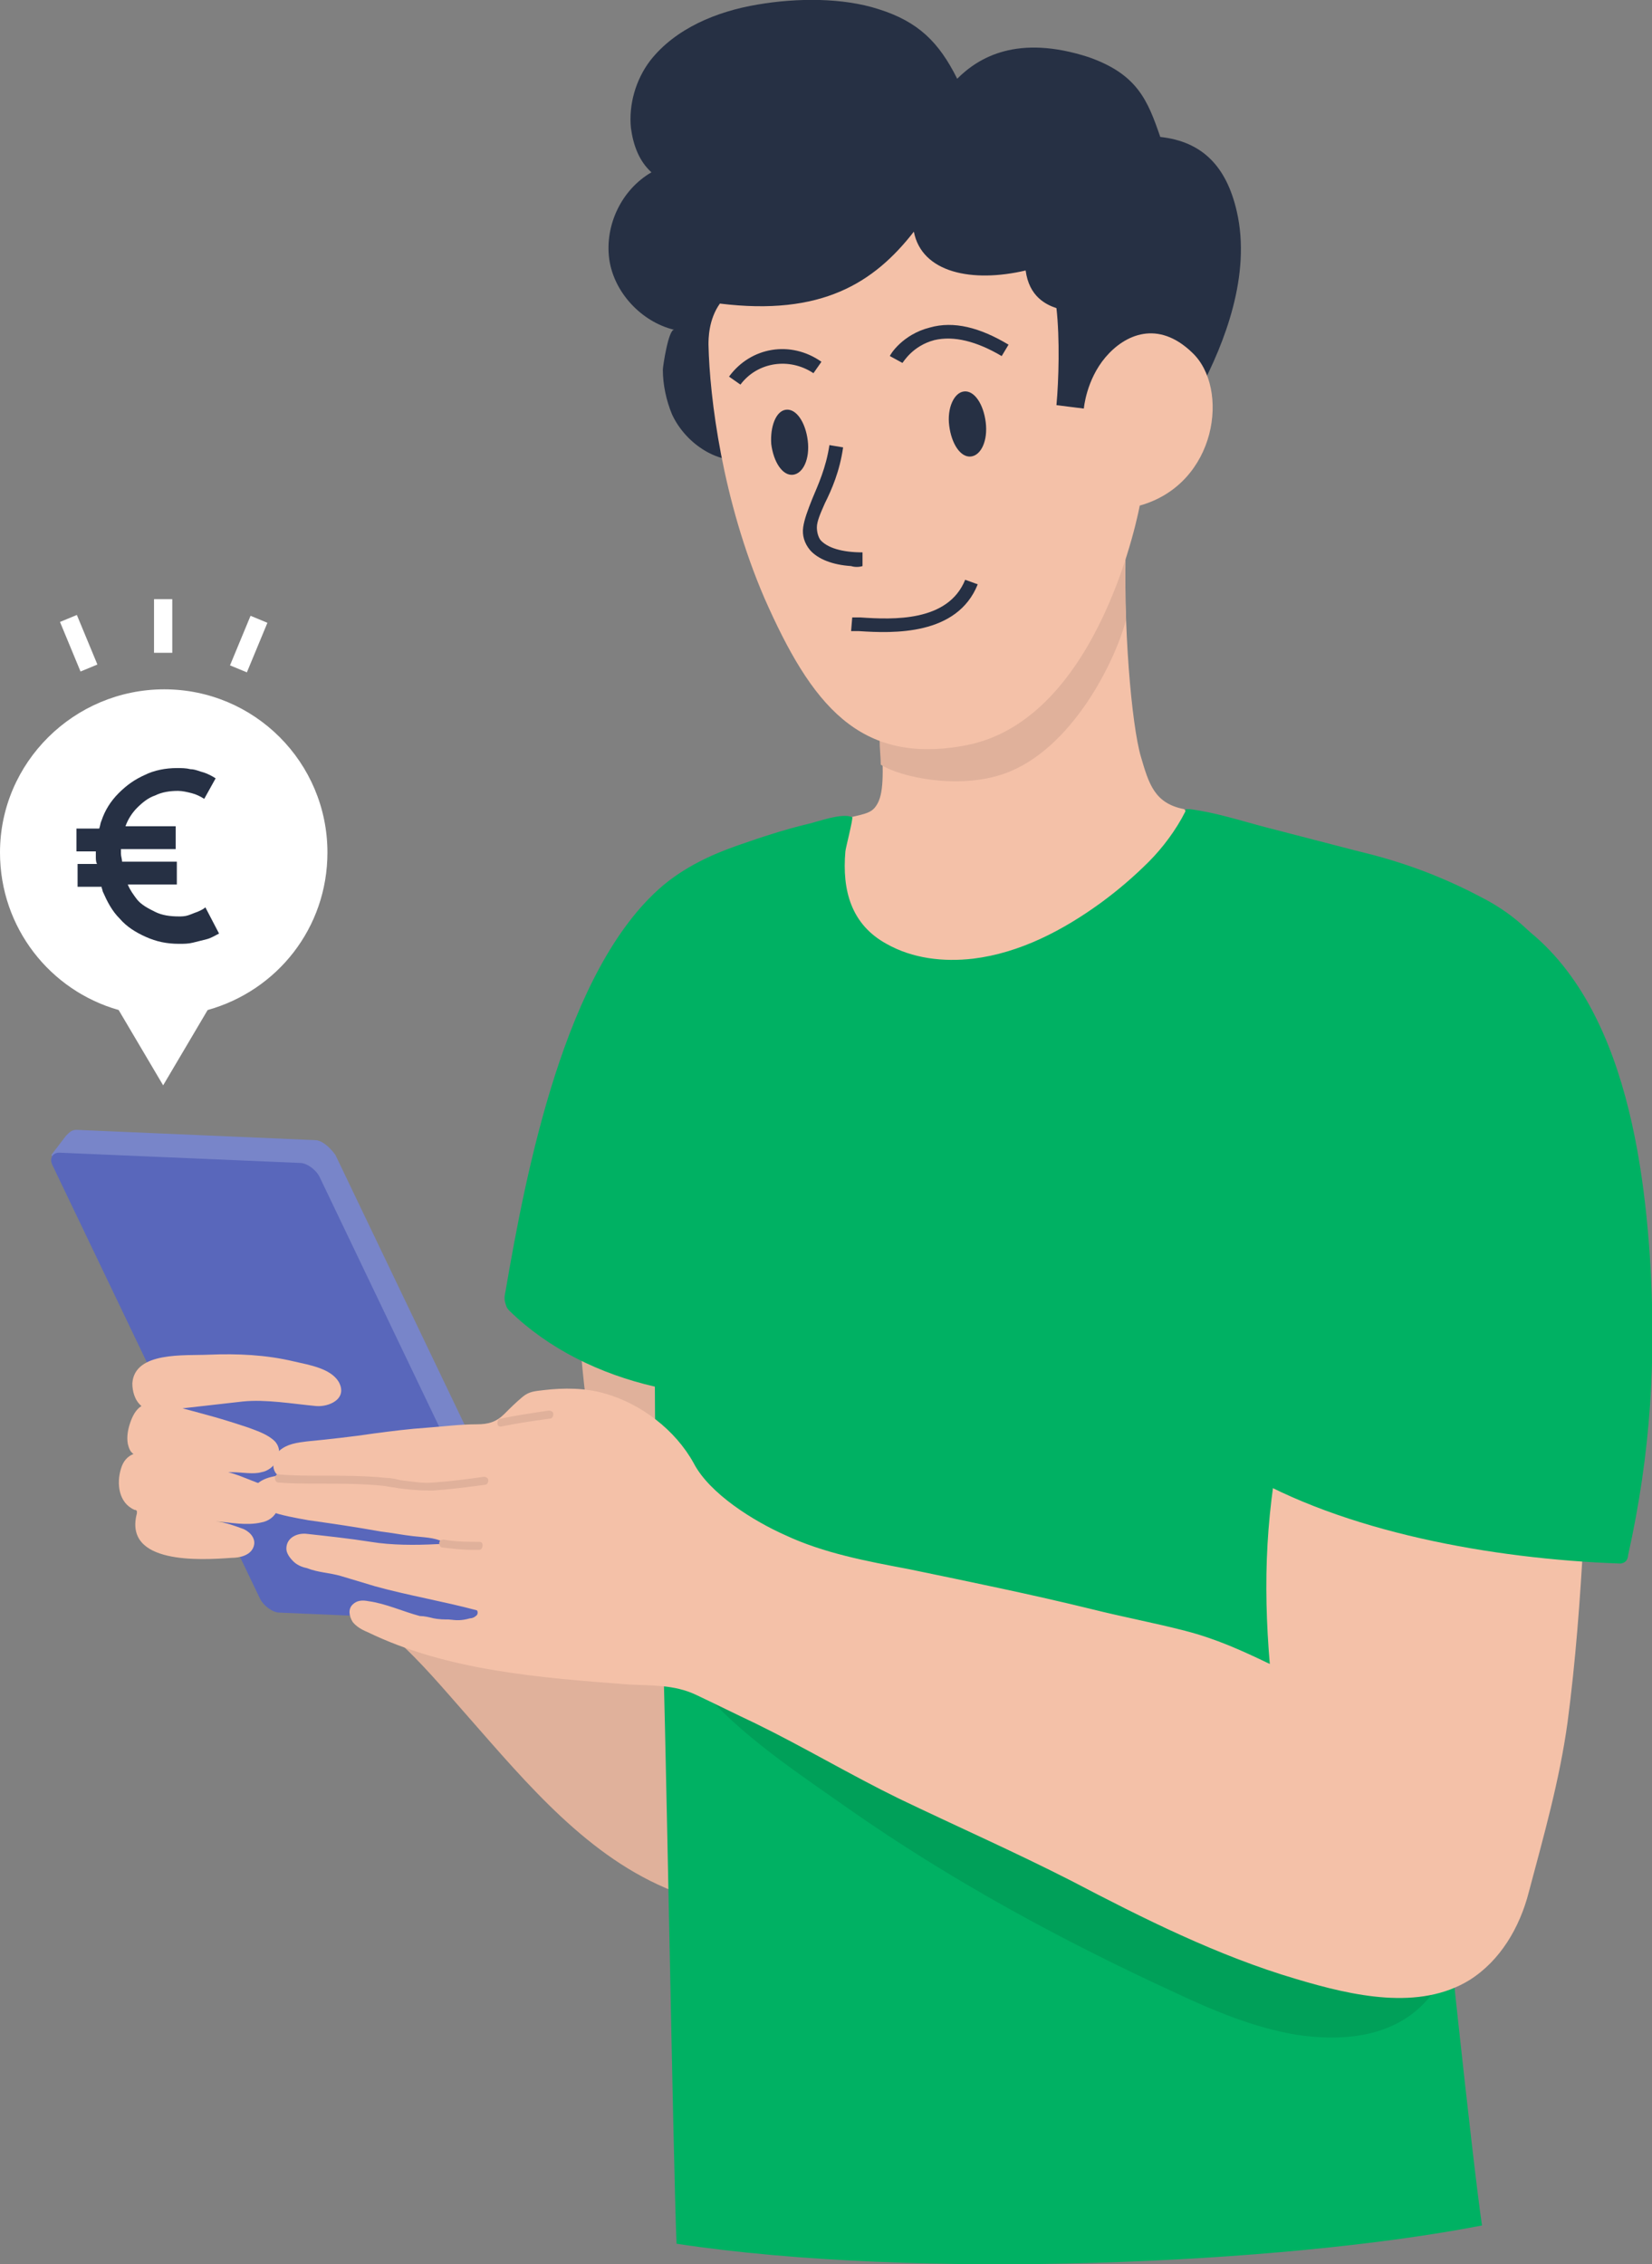 <?xml version="1.0" encoding="utf-8"?>
<!-- Generator: Adobe Illustrator 27.5.0, SVG Export Plug-In . SVG Version: 6.00 Build 0)  -->
<svg version="1.1" xmlns="http://www.w3.org/2000/svg" xmlns:xlink="http://www.w3.org/1999/xlink" x="0px" y="0px"
	 viewBox="0 0 144.8 198.4" style="enable-background:new 0 0 144.8 198.4;" xml:space="preserve">
<rect x="0" y="0" width="144.8" height="198.4" fill="#808080" stroke="none"/>
<style type="text/css">
	.st0{display:none;}
	.st1{display:inline;fill:url(#SVGID_1_);}
	.st2{display:inline;}
	.st3{fill:none;stroke:#C5E6FF;stroke-width:1.843;stroke-miterlimit:10;}
	.st4{display:inline;fill:none;stroke:#000000;stroke-width:1.843;stroke-miterlimit:10;}
	.st5{display:inline;fill:#012B3A;}
	.st6{display:inline;fill:none;stroke:#012B3A;stroke-width:1.843;stroke-miterlimit:10;}
	.st7{display:inline;fill:#FFFFFF;}
	.st8{display:inline;fill:#22B1A5;}
	.st9{display:inline;fill:#F4C1A8;}
	.st10{display:inline;fill:#5362BA;}
	.st11{display:inline;fill:#969696;}
	.st12{display:inline;fill:#E0B19B;}
	.st13{fill:#22B1A5;}
	.st14{display:inline;fill:none;stroke:#22B1A5;stroke-width:1.843;stroke-miterlimit:10;}
	.st15{fill:#FFB13E;}
	.st16{fill:none;stroke:#FFFFFF;stroke-width:0.709;stroke-miterlimit:10;}
	.st17{fill:url(#SVGID_00000043423604986120348580000015154070179311809940_);}
	.st18{display:inline;fill:#C5E6FF;}
	.st19{fill:#F4C1A8;}
	.st20{fill:#007B71;}
	.st21{fill:#FFFFFF;}
	.st22{fill:#5362BA;}
	.st23{clip-path:url(#SVGID_00000092441468320174147090000000188723046287591063_);fill:#384A9E;}
	.st24{clip-path:url(#SVGID_00000148642357611836373240000007378000177759167883_);fill:#384A9E;}
	.st25{fill:#969696;}
	.st26{fill:#646464;}
	.st27{fill:#E0B19B;}
	.st28{fill:#012B3A;}
	.st29{fill:#384A9E;}
	.st30{fill:#F9931F;}
	.st31{fill:none;}
	.st32{opacity:0.2;fill:url(#SVGID_00000003805582872569251010000004109348770960446653_);}
	.st33{opacity:0.2;fill:url(#SVGID_00000158723488299296626540000007744269496547316408_);}
	.st34{fill:#7D7D7D;}
	.st35{fill:#00769D;}
	.st36{fill:#005E84;}
	.st37{fill:#AFAFAF;}
	.st38{fill:#C8C8C8;}
	.st39{fill:#FEC55E;}
	.st40{fill:url(#SVGID_00000160186882609588398630000017169942515960216209_);}
	.st41{fill:#7885C9;}
	.st42{fill:#5967BB;}
	.st43{fill:#00B163;}
	.st44{opacity:0.1;}
	.st45{fill:#263044;}
	.st46{fill:#E6E6E6;}
	.st47{fill:#F66B50;}
	.st48{fill:#C5E6FF;}
	.st49{fill:#4D5068;}
	.st50{fill:url(#SVGID_00000134210117420147890420000010176582233114291101_);}
	.st51{fill:url(#SVGID_00000152246601369565086180000004788275409679596699_);}
	.st52{fill:url(#SVGID_00000057856473961862285960000009193323535818345623_);}
	.st53{fill:#C4C8E8;}
	.st54{fill:#D87900;}
	.st55{fill:url(#SVGID_00000057149474192536823220000013645429053648364982_);}
	.st56{fill:#BC7139;}
	.st57{opacity:0.2;fill:url(#SVGID_00000036944777697169340240000015063417610223766189_);}
	.st58{fill:#593A1E;}
	.st59{fill:#6E3D19;}
	.st60{fill:#9D613A;}
	.st61{fill:none;stroke:#000000;stroke-width:0.283;stroke-miterlimit:10;}
	.st62{fill:#535F75;}
	.st63{opacity:8.333300e-02;fill:#FFFFFF;}
	.st64{opacity:0.167;fill:#FFFFFF;}
	.st65{opacity:0.25;fill:#FFFFFF;}
	.st66{opacity:0.333;fill:#FFFFFF;}
	.st67{opacity:0.417;fill:#FFFFFF;}
	.st68{opacity:0.5;fill:#FFFFFF;}
	.st69{opacity:0.583;fill:#FFFFFF;}
	.st70{opacity:0.667;fill:#FFFFFF;}
	.st71{opacity:0.75;fill:#FFFFFF;}
	.st72{opacity:0.833;fill:#FFFFFF;}
	.st73{opacity:0.917;fill:#FFFFFF;}
	.st74{fill:none;stroke:#7D7D7D;stroke-width:3.713;stroke-miterlimit:10;}
	.st75{fill:#FECF5C;}
	.st76{display:inline;fill:#CECECE;}
	.st77{fill:#03475F;}
	.st78{fill:#50BEA7;}
	.st79{fill:#F2705B;}
	.st80{display:inline;fill:#03475F;}
	.st81{fill:#FFE2A3;}
	.st82{display:inline;fill:#2E3192;}
	.st83{display:inline;fill:none;stroke:#000000;stroke-miterlimit:10;}
	.st84{display:inline;fill:#263044;}
	.st85{display:inline;fill:none;stroke:#263044;stroke-width:19.843;stroke-miterlimit:10;}
	.st86{display:inline;fill:#D55039;}
	.st87{display:inline;fill:#F66B50;}
	.st88{display:inline;fill:#007B71;}
	.st89{display:inline;fill:none;stroke:#007B71;stroke-width:11.339;stroke-miterlimit:10;}
	.st90{fill:#EE7773;}
	.st91{fill:none;stroke:#263044;stroke-width:2.126;stroke-miterlimit:10;}
	.st92{fill:url(#SVGID_00000113346632917673806860000010536719479569150867_);}
	.st93{fill:#C6D5EF;}
	.st94{fill:#D55039;}
	.st95{display:inline;fill:url(#SVGID_00000160168999788120751530000002841873211836184998_);}
	.st96{display:inline;fill:#C8C8C8;}
	.st97{clip-path:url(#SVGID_00000092438103303759293400000005966427085048583305_);}
	.st98{clip-path:url(#SVGID_00000044179836792782985910000008094342575337767338_);}
	.st99{fill:#8164E4;}
	.st100{clip-path:url(#SVGID_00000101810385063800614490000003341532278735808899_);}
	.st101{clip-path:url(#SVGID_00000070091750697537535010000011031991478132121273_);}
	.st102{display:inline;fill:#32A3D6;}
	.st103{display:inline;fill:#111D33;}
	.st104{display:inline;fill:#535F75;}
	.st105{display:inline;fill:#F9931F;}
	.st106{display:inline;fill:#5967BB;}
	.st107{display:inline;fill:#C4C8E8;}
	.st108{display:inline;fill:url(#SVGID_00000072245462059254891200000014456150533438674826_);}
	.st109{display:inline;fill:#EE1B24;}
	.st110{display:inline;fill:#FCEE21;}
	.st111{display:inline;fill:#672E91;}
	.st112{display:inline;fill:#00A89D;}
	.st113{display:inline;fill:#94268F;}
	.st114{display:inline;fill:#0172BD;}
	.st115{display:inline;fill:#8CC63E;}
	.st116{display:inline;fill:#7885C9;}
	.st117{display:inline;fill:url(#SVGID_00000047762407837048515150000004271295523540585614_);}
	.st118{display:inline;fill:url(#SVGID_00000157276716046301060950000014233252084959894696_);}
	.st119{display:inline;fill:#00B163;}
	.st120{display:inline;fill:#E6E6E6;}
	.st121{display:inline;fill:#F9BE49;}
	.st122{display:inline;fill:url(#SVGID_00000147187665353061780150000014169974105882525075_);}
	.st123{fill:#F0F1FE;}
	.st124{fill:#FF5F00;}
	.st125{fill:#D1D4FC;}
	.st126{fill:#FFDFD6;}
	.st127{fill:#FFCEBD;}
	.st128{fill:#FE5E31;}
	.st129{fill:#5361F0;}
	.st130{display:inline;fill:#FFCEBD;}
	.st131{display:inline;fill:#4D5068;}
	.st132{opacity:0.58;fill:url(#);}
	.st133{display:inline;fill:#19103A;}
	.st134{display:inline;fill:#FE5E31;}
	.st135{fill:#536DFE;}
	.st136{opacity:0.3;fill:#30334F;}
	.st137{fill:#FFBBA1;}
	.st138{fill:#191C3C;}
	.st139{fill:url(#SVGID_00000181066141869648786650000014038980566009989299_);}
	.st140{opacity:0.1;fill:#A7A9AC;}
	.st141{fill:#7BBE79;}
	.st142{fill:#40592F;}
	.st143{fill:#D7E8FA;}
	.st144{fill:#A83739;}
	.st145{opacity:0.22;fill:#542A18;}
	.st146{fill:#A47F6C;}
	.st147{fill:#658AE5;}
	.st148{opacity:0.88;fill:#182051;}
	.st149{fill:#182051;}
	.st150{fill:#1C1E33;}
	.st151{opacity:0.11;fill:#FFFFFF;}
	.st152{fill:#FF9E79;}
	.st153{opacity:0.6;fill:#602929;}
	.st154{fill:#4D5060;}
	.st155{opacity:0.32;fill:#CC4C46;}
	.st156{fill:#F29275;}
	.st157{fill:#6C96EA;}
	.st158{fill:#D9D9E1;}
	.st159{fill:#E0DEDA;}
	.st160{fill:#EDEBCC;}
	.st161{opacity:0.56;fill:#C1BC9A;}
	.st162{opacity:0.58;fill:#D7E8FA;}
	.st163{fill:#EEF0E5;}
	.st164{opacity:0.21;fill:#030303;}
	.st165{fill:#181818;}
	.st166{fill:#555651;}
	.st167{opacity:0.55;fill:#FFFFFF;}
	.st168{fill:#030303;}
	.st169{display:inline;fill:url(#SVGID_00000073001158773652073700000009635124579733623440_);}
	.st170{fill:#E8E8E8;}
	.st171{fill:#FF5722;}
</style>
<g id="Layer_0" class="st0">
</g>
<g id="Layer_1">
</g>
<g id="Luvut_1">
</g>
<g id="Luvut2">
	<g>
		<path class="st19" d="M87.7,61.1c-4.3,1.8-7.2,1-10.4,3.6c0.1,3,0.2,4.9-0.5,5.9c-0.4,0.6-0.9,0.7-2.2,1c-0.6,1.2-1,0.5-1.7,1.7
			c-0.6,1.1-0.6,2.4-0.3,3.6s1,2.3,1.6,3.3c1.4,2.2,3,4.5,5.4,5.7c1.7,0.9,3.7,1.1,5.7,1.1c6.3,0,12.5-2.3,17.7-5.8
			c1-0.6,1.9-1.3,2.6-2.3c1.6-2.3-0.5-6.1-1.8-8c-2.6-0.5-3.1-2.2-3.8-4.6c-0.8-2.7-1.6-11.5-1.3-19.3C95,47,89.7,60.3,87.7,61.1z"
			/>
		<path class="st27" d="M88,67.8c6-2.1,9.8-10,10.7-13.5c-0.1-1.8-0.1-3.7-0.1-5.6c0-0.6,0-1.1,0-1.7c-3.8,0-9.1,13.3-11.1,14.2
			c-4.3,1.8-7.2,1-10.4,3.6c0,0.8,0.1,1.6,0.1,2.2C78.9,68.1,84,69.2,88,67.8z"/>
		<path class="st27" d="M73.6,129.2c0-6.4-0.5-13.3-4.7-18.1c-5.7-6.6-18.9-10.2-18.3,2.4c0.3,6.9,1.2,13.8,2.7,20.5
			c0.5,2.4,1.1,4.9,0.3,7.2c-3.1-3.2-6.5-6.1-10.1-8.7c-0.7,0.5-1.4,0.9-2.1,1.3c-1.3,0.7-2.7,1.3-4.1,1.8c-1.4,0.5-2.8,1-4.3,1.4
			c-1.5,0.5-3,1.1-4.6,1.6c-0.6,0.2-1.2,0.3-1.8,0.5c6.6,1.9,10,6.3,14.5,11.4c5.1,5.8,10.5,12.3,17.9,15.2c3.5,1.3,7.1,2.5,9.9-0.2
			c3.7-3.8,4.8-10.3,4.8-15.4C73.9,142.9,73.6,136,73.6,129.2z"/>
		<path class="st41" d="M27.6,99.9L6.7,99c-0.4,0-0.6,0.2-0.9,0.5l-1.3,1.7l2.7,4L23.5,139c0.3,0.6,1.1,1.2,1.7,1.2l19.2,0.9
			l1.9,0.9c0.3-0.4,1.2-1.6,1.4-2.1c0.1-0.2,0.1-0.4-0.1-0.7l-18.2-38C28.9,100.5,28.2,99.9,27.6,99.9z"/>
		<path class="st42" d="M45.6,142.2l-21.1-0.9c-0.6,0-1.4-0.6-1.7-1.2l-18.2-38c-0.3-0.6,0-1.1,0.6-1.1l21.1,0.9
			c0.6,0,1.4,0.6,1.7,1.2l18.2,38C46.5,141.7,46.2,142.2,45.6,142.2z"/>
		<path class="st19" d="M29.7,121.1c-0.7-1.2-2.6-1.5-3.9-1.8c-2.5-0.6-5-0.7-7.5-0.6c-2.1,0.1-6.5-0.3-6.7,2.5c0,0.7,0.2,1.5,0.8,2
			c-0.5,0.3-0.8,0.9-1,1.5c-0.2,0.6-0.3,1.2-0.2,1.8c0.1,0.4,0.2,0.7,0.5,0.9c-0.5,0.2-0.9,0.6-1.1,1.3c-0.4,1.3-0.2,3,1.2,3.6
			c0.1,0,0.1,0,0.2,0.1c0,0.1,0,0.1,0,0.2c-1.2,4.5,5.6,4.1,8.3,3.9c0.7,0,1.6-0.2,1.9-0.9c0.3-0.7-0.2-1.3-0.8-1.6
			c-0.8-0.3-1.6-0.6-2.5-0.7c1.3,0.1,2.7,0.4,4,0.1c0.6-0.1,1.2-0.5,1.4-1.1c0.3-0.9-0.2-1.6-0.9-2c-0.3-0.2-0.6-0.3-0.9-0.4
			c-1.3-0.5-1.7-0.7-2.5-0.9c0.1,0,0.3,0,0.4,0c0.8,0,1.8,0.2,2.5,0c1.2-0.2,2.1-1.7,1.2-2.7c-0.6-0.6-1.5-0.9-2.3-1.2
			c-2.7-0.9-3.6-1.1-5.8-1.7c1.8-0.2,3.5-0.4,5.3-0.6c2-0.2,4.3,0.2,6.4,0.4C28.8,123.3,30.5,122.6,29.7,121.1z"/>
		<path class="st43" d="M44.7,114.9c3.4,3.3,7.9,5.5,12.7,6.6c0,6.5,0.3,13,0.6,19.4c0.3,6.6,1,48.7,1.3,55.7
			c21.1,3.2,53.1,1.8,70.6-1.6c-0.8-5.3-3.6-31.7-3.8-34.5c-0.5-8.9-1.3-19.9,4.8-27c7.4-8.6,10.8-20.9,10-32.2
			c-0.7-8.8-2.4-18.3-11.1-22.7c-3.4-1.8-6.9-3.1-10.7-4c-2.7-0.7-5.4-1.4-8.1-2.1c-2.3-0.6-4.4-1.3-6.7-1.6c-0.1,0-0.2,0-0.3,0
			c-0.1,0-0.1,0.1-0.1,0.2c-0.8,1.6-2,3.2-3.2,4.4c-1.3,1.3-2.7,2.5-4.2,3.6c-3.3,2.4-7.1,4.4-11.2,4.9c-2.6,0.3-5.3,0-7.6-1.3
			c-3.1-1.7-3.9-4.7-3.6-8.1c0-0.2,0.7-2.9,0.6-3c-0.9-0.4-3,0.4-3.9,0.6c-2.1,0.5-4.2,1.2-6.2,1.9c-2.3,0.8-4.6,1.9-6.5,3.5
			c-8.6,7.3-12,25.1-13.8,35.6c-0.1,0.4-0.1,0.7,0,1C44.4,114.6,44.5,114.7,44.7,114.9z"/>
		<path class="st44" d="M70.4,144.1c4.6,0.7,9,1.8,13.5,3.1c13.1,3.7,26.1,7.9,38.2,14.4c1.5,0.8,3.1,1.7,4.1,3.2
			c1.8,2.5,1.6,6.2,0,8.9c-2.7,4.6-7.7,5.3-12.5,4.6c-3.7-0.6-7.3-2.1-10.7-3.7c-9.8-4.5-19.6-9.8-28.6-16.1
			c-4.4-3.1-9.6-6.5-13.1-10.7C56.7,142.8,68.1,143.8,70.4,144.1z"/>
		<path class="st19" d="M126.1,122.4c-2.9-1.4-6.1-2.1-9.3-1.7c-3.2,0.4-3.7,1.2-4.3,4.3c-0.7,3.4-1.2,6.8-1.4,10.3
			c-0.2,3.5-0.1,7,0.2,10.5c-2.5-1.2-4.7-2.2-7.4-2.9c-2.7-0.7-5.4-1.2-8.2-1.9c-5.3-1.3-10.7-2.4-16-3.5c-3.7-0.7-7.5-1.4-10.9-3
			c-2.7-1.2-6.6-3.6-8-6.3c-1.6-2.9-4.6-5.2-7.8-6.1c-1.7-0.5-3.6-0.5-5.3-0.3c-0.8,0.1-1.3,0.1-1.9,0.6c-0.6,0.5-1.1,1-1.6,1.5
			c-0.7,0.7-1.4,0.9-2.4,0.9c-1.5,0-3,0.2-4.4,0.3c-1.5,0.1-3.1,0.3-4.6,0.5c-2,0.3-3.9,0.5-5.9,0.7c-0.8,0.1-1.7,0.2-2.4,0.8
			c-0.6,0.6-0.8,1.7-0.1,2.2c-0.9,0.1-2.1,0.5-2.2,1.4c-0.1,0.8,0.7,1.4,1.4,1.7c1.1,0.4,2.3,0.6,3.4,0.8c2.1,0.3,4.2,0.6,6.4,1
			c0.9,0.1,1.9,0.3,2.8,0.4c0.8,0.1,1.9,0.1,2.6,0.5c-0.1,0.2-0.3,0.2-0.5,0.2c-1.9,0.1-4,0.1-5.8-0.2c-1.9-0.3-3.8-0.5-5.6-0.7
			c-0.8-0.1-1.8,0.3-1.8,1.3c0,0.4,0.3,0.8,0.6,1.1c0.3,0.3,0.7,0.5,1.2,0.6c1,0.4,2,0.4,3,0.7c1,0.3,2,0.6,3,0.9
			c2.9,0.8,5.9,1.3,8.9,2.1c0.1,0.1,0.1,0.4-0.1,0.5c-0.1,0.1-0.3,0.2-0.5,0.2c-0.7,0.2-1.2,0.2-1.9,0.1c-0.4,0-0.8,0-1.3-0.1
			c-0.4-0.1-0.8-0.2-1.2-0.2c-1.5-0.4-3-1.1-4.5-1.3c-0.5-0.1-1-0.1-1.4,0.3c-0.4,0.4-0.3,1,0,1.5c0.3,0.4,0.8,0.7,1.3,0.9
			c7,3.4,15.1,4,22.9,4.6c2,0.1,4,0,5.9,0.9c1.7,0.8,3.5,1.7,5.2,2.5c4.3,2.1,8.3,4.5,12.6,6.6c5,2.4,10.2,4.7,15.1,7.2
			c6.3,3.3,12.9,6.6,19.7,8.6c5,1.5,10.8,2.8,15.2,0.1c2.7-1.7,4.4-4.6,5.2-7.7c1.3-4.9,2.7-9.8,3.4-14.9c0.7-5.3,1.1-10.7,1.4-16.1
			c0.1-1.2,0.1-2.4,0.2-3.6c0-0.7,0-1.5-0.4-2.2c-0.3-0.6-0.8-1.1-1.4-1.5c-1.6-1.2-3.3-2.1-5.2-2.8
			C129.7,124.3,128,123.3,126.1,122.4z"/>
		<g>
			<path class="st27" d="M37.5,130.6c-0.9,0-1.8-0.1-2.6-0.2c-0.4-0.1-0.8-0.1-1.2-0.2c-1.9-0.2-3.8-0.2-5.7-0.2
				c-1.2,0-2.4,0-3.6-0.1c-0.2,0-0.3-0.2-0.3-0.4c0-0.2,0.2-0.4,0.4-0.3c1.2,0.1,2.4,0.1,3.6,0.1c1.9,0,3.9,0,5.8,0.2
				c0.4,0,0.8,0.1,1.2,0.2c1,0.1,1.9,0.3,2.9,0.2c1.5-0.1,3-0.3,4.4-0.5c0.2,0,0.4,0.1,0.4,0.3c0,0.2-0.1,0.4-0.3,0.4
				c-1.5,0.2-3,0.4-4.5,0.5C37.7,130.6,37.6,130.6,37.5,130.6z"/>
			<path class="st27" d="M43.9,125c-0.2,0-0.3-0.1-0.3-0.3c0-0.2,0.1-0.4,0.3-0.4c1.5-0.3,2.2-0.4,3.5-0.6l0.7-0.1
				c0.2,0,0.4,0.1,0.4,0.3c0,0.2-0.1,0.4-0.3,0.4l-0.7,0.1C46.1,124.6,45.4,124.7,43.9,125C43.9,125,43.9,125,43.9,125z"/>
			<path class="st27" d="M41.4,135.8c-0.9,0-1.7-0.1-2.6-0.2c-0.2,0-0.3-0.2-0.3-0.4c0-0.2,0.2-0.3,0.4-0.3c1,0.2,2.1,0.2,3.1,0.2
				c0,0,0,0,0,0c0.2,0,0.3,0.1,0.3,0.3c0,0.2-0.1,0.4-0.3,0.4C41.9,135.8,41.7,135.8,41.4,135.8z"/>
		</g>
		<path class="st43" d="M127.9,78.4c0.2,0.1,0.5,0.1,0.7,0.2c12.4,4.3,15.2,19.8,16,31.3c0.6,9.1,0.1,17.4-1.9,26.4
			c0,0.2-0.1,0.4-0.2,0.5c-0.1,0.1-0.3,0.2-0.5,0.2c-11.3-0.4-24.3-2.8-33.2-8.1c-0.5-0.3-0.9-0.8-1-1.3c-0.1-0.5,0-1,0.1-1.4
			c1-4.3,2.9-10.1,3.6-14.5c0.6-3.9,1.3-7.9,1.9-11.8c0.9-5.3,0.5-12.4,3.9-16.8c1.3-1.7,2.7-3.3,4.6-4.3
			C123.6,77.9,125.9,77.9,127.9,78.4z"/>
		<path class="st21" d="M28.7,74.7c0-7.9-6.4-14.3-14.3-14.3S0,66.8,0,74.7c0,6.6,4.4,12.1,10.4,13.8l3.9,6.6l3.9-6.6
			C24.3,86.8,28.7,81.3,28.7,74.7z"/>
		<rect x="6.1" y="54" transform="matrix(0.924 -0.383 0.383 0.924 -21.06 6.937)" class="st21" width="1.6" height="4.7"/>
		<rect x="13.5" y="52.5" class="st21" width="1.6" height="4.7"/>
		
			<rect x="19.4" y="55.6" transform="matrix(0.383 -0.924 0.924 0.383 -38.644 54.931)" class="st21" width="4.7" height="1.6"/>
		<path class="st45" d="M18,79.5c-0.2,0.2-0.5,0.3-0.7,0.4c-0.3,0.1-0.5,0.2-0.8,0.3c-0.3,0.1-0.6,0.1-0.8,0.1
			c-0.8,0-1.5-0.1-2.1-0.4c-0.6-0.3-1.2-0.6-1.6-1.1c-0.3-0.4-0.6-0.8-0.8-1.3l4.3,0v-2l-4.8,0c0-0.2-0.1-0.5-0.1-0.7
			c0-0.1,0-0.2,0-0.4l4.8,0v-2l-4.4,0c0.2-0.6,0.6-1.2,1-1.6c0.5-0.5,1-0.9,1.6-1.1c0.6-0.3,1.3-0.4,2-0.4c0.4,0,0.8,0.1,1.2,0.2
			c0.4,0.1,0.8,0.3,1.1,0.5l1-1.8c-0.3-0.2-0.7-0.4-1-0.5c-0.4-0.1-0.8-0.3-1.2-0.3c-0.4-0.1-0.8-0.1-1.2-0.1c-1,0-2,0.2-2.8,0.6
			c-0.9,0.4-1.6,0.9-2.3,1.6s-1.2,1.5-1.5,2.4c-0.1,0.2-0.1,0.4-0.2,0.7l-2,0v2l1.7,0c0,0.1,0,0.2,0,0.4c0,0.3,0,0.5,0.1,0.7l-1.7,0
			v2l2.1,0c0,0.1,0.1,0.3,0.1,0.4c0.4,0.9,0.8,1.7,1.5,2.4c0.6,0.7,1.4,1.2,2.3,1.6c0.9,0.4,1.8,0.6,2.9,0.6c0.4,0,0.8,0,1.2-0.1
			c0.4-0.1,0.8-0.2,1.2-0.3c0.4-0.1,0.7-0.3,1.1-0.5L18,79.5z"/>
		<g>
			<path class="st45" d="M108.4,18.5c-0.9-3.9-3-6.1-6.7-6.5c-1.1-3.2-2-5.5-6.3-7C89.2,3,85.8,5,83.9,6.9c-1.6-3.2-3.4-5-6.9-6.1
				c-3.1-1-7.1-1-10.6-0.4C62.8,1,59.2,2.5,57,5.3c-1.3,1.7-1.9,3.9-1.7,5.9c0.2,1.5,0.7,2.9,1.8,3.9c-2.6,1.5-4.1,4.6-3.7,7.6
				c0.4,2.9,2.8,5.5,5.7,6.2c-0.5-0.1-1,3.2-1,3.5c0,1.3,0.3,2.7,0.8,3.9c1.1,2.4,3.8,4.4,6.6,4c3.3-0.4,37.5-0.1,38.2,0
				c1.6-2.2,1.4-6,1.5-6.2C107.3,30.1,109.7,24.1,108.4,18.5z"/>
			<path class="st19" d="M96.9,31.3c-1.7,2-1.9,4.5-1.9,4.5l-2.4-0.3c0.2-2.2,0.3-5.8,0-8.5c-0.9-0.3-2.4-1-2.7-3.3
				c-4.7,1.1-9.1,0.2-9.8-3.4c-3.5,4.5-8.1,7.4-17,6.3c-1,1.4-1,3.1-1,3.6c0.1,4.6,1.2,13.6,4.9,22.2c4.1,9.3,8.3,14.7,17.7,12.9
				C96.5,63,99.9,44.3,99.9,44.3c6.8-1.9,7.9-10.3,4.6-13.4C101.5,28,98.6,29.3,96.9,31.3z"/>
			<path class="st45" d="M74.6,49.6C73,49.5,71.7,49,71,48.2c-0.5-0.6-0.7-1.3-0.6-2c0.1-0.7,0.4-1.5,0.8-2.5
				c0.5-1.2,1.2-2.7,1.5-4.7l1.2,0.2c-0.3,2.1-1,3.7-1.6,4.9c-0.4,0.9-0.7,1.6-0.7,2.1c0,0.4,0.1,0.8,0.3,1.1
				c0.6,0.7,1.9,1.1,3.7,1.1l0,1.2C75.3,49.7,74.9,49.7,74.6,49.6z M71.3,32.7l0.7-1c-2.7-1.9-6.2-1.3-8.1,1.3l1,0.7
				C66.4,31.7,69.2,31.3,71.3,32.7z M83.2,37.3c0.2,1.6,1,2.8,1.9,2.7c0.9-0.1,1.5-1.4,1.3-3c-0.2-1.6-1-2.8-1.9-2.7
				C83.6,34.4,83,35.8,83.2,37.3z M67.6,38.9c0.2,1.6,1,2.8,1.9,2.7c0.9-0.1,1.5-1.4,1.3-3s-1-2.8-1.9-2.7
				C68,36,67.5,37.4,67.6,38.9z M81.9,29.8c1.7-0.4,3.7,0.1,5.9,1.4l0.6-1c-2.5-1.5-4.8-2.1-6.9-1.5c-2.4,0.6-3.5,2.4-3.5,2.5
				l1.1,0.6C79.2,31.7,80,30.3,81.9,29.8z M75.3,55.3c3,0.2,8.6,0.4,10.4-4.1l-1.1-0.4c-1.5,3.7-6.3,3.5-9.2,3.3l-0.7,0l-0.1,1.2
				L75.3,55.3z"/>
		</g>
	</g>
</g>
<g id="Yms" class="st0">
</g>
</svg>
